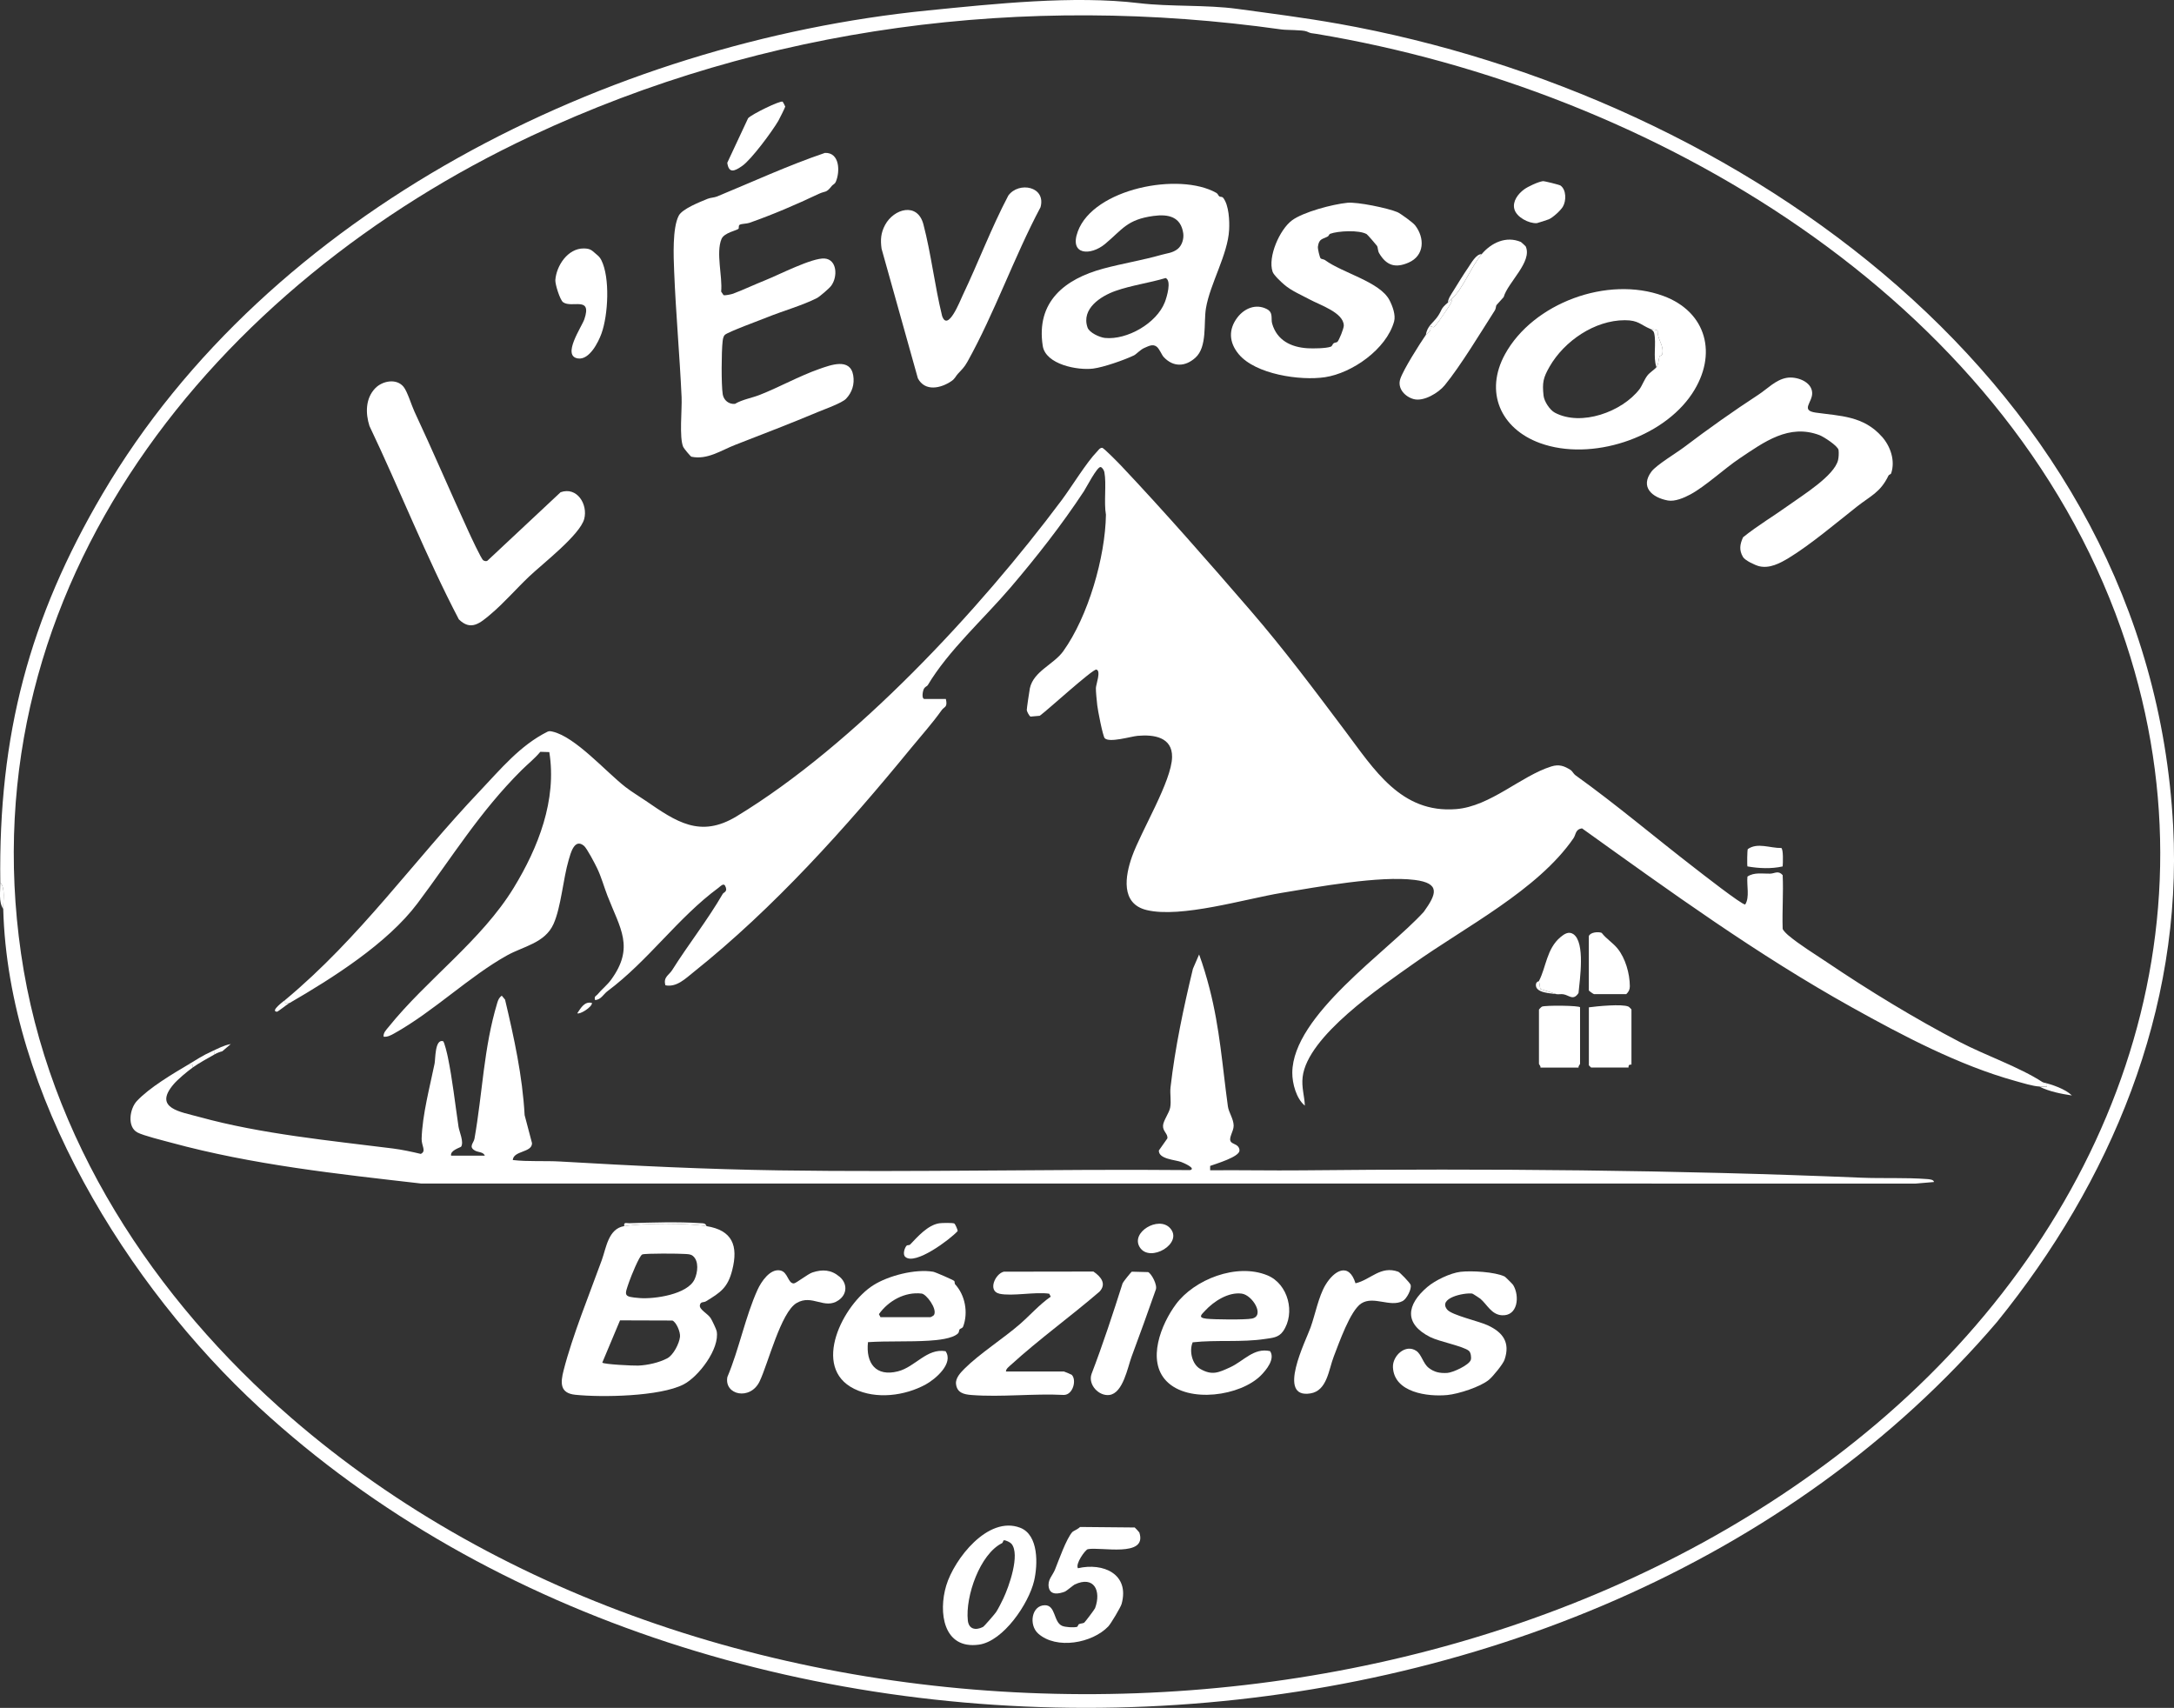 <?xml version="1.0" encoding="UTF-8"?><svg id="Calque_1" xmlns="http://www.w3.org/2000/svg" viewBox="0 0 638.71 501.73"><rect x="0" y="0" width="638.71" height="501.73" fill="#333333" stroke="none"/><defs><style>.cls-1{fill:#fff;}</style></defs><path class="cls-1" d="M393.04,6.94c118.52,21.16,238.58,106.12,245.42,235.75,2.86,54.21-18.52,104.67-51.74,145.66-121.56,142.37-374.49,150.54-510.53,25.18C37.47,377.85,2.39,321.29.95,267.04c-.06-2.29.7-6.14-.86-7.76-.59-43.39,8.53-77.64,30.05-114.22C79.1,61.84,178.83,12.42,272.7,3.06c19.46-1.94,42.71-4.44,61.88-2.14,9.17,1.1,19.81.44,28.94,1.69,9.73,1.33,19.81,2.6,29.52,4.34ZM383.87,9.24c-1.1-.49-5.82-.36-7.41-.59-75.59-10.65-151.47-.99-220.27,31.25C63.52,83.31-9.52,171.74,6.18,280.14c7.9,54.56,39.3,101.65,79.33,136.34,124.57,107.92,340.1,108.02,465.6,1.96,68.19-57.63,103.31-145.2,72.03-233.77C588.61,86.88,485.12,26.38,386.79,9.96c-1.88-.31-1.38-.04-2.92-.73Z"/><path class="cls-1" d="M.95,267.04c-1.41-2.1-.83-5.27-.86-7.76,1.57,1.63.8,5.48.86,7.76Z"/><path class="cls-1" d="M83.77,293.78c22.06-18.35,37.61-40.76,57.22-61.4,6.09-6.41,11.81-13.42,19.9-17.44.51-.24.96-.11,1.47,0,6.69,1.54,15.62,11.77,21.39,16.26,1.93,1.5,3.98,2.69,5.97,4.06,8.91,6.11,15.96,11.06,26.67,4.57,34.69-21.02,71.41-60.6,95.55-92.93,2.93-3.93,7.28-11.09,10.37-14.24.42-.43.78-1.1,1.5-1.1.46,0,4.76,4.41,5.5,5.18,12.81,13.56,25.91,28.53,38.01,42.54,10.01,11.59,18.67,23.21,27.87,35.44,8.52,11.33,16.42,24.27,32.6,22.98,10.08-.8,19.06-9.76,28-12.54,2.22-.69,3.76-.17,5.67,1.06.44.28.9,1.18,1.37,1.51,12.05,8.63,23.31,18.21,34.94,27.18,1.72,1.33,14.05,10.99,14.96,10.81,1.37-2.13.39-5.58.66-8.2,1.97-1.33,4.42-.81,6.68-.86,1.35-.03,2.36-1.04,3.67.43.25,5.22-.18,10.52,0,15.76.09.48,1.21,1.55,1.64,1.91,3.34,2.81,7.89,5.58,11.38,7.93,12.23,8.26,25.78,16.53,39.08,23.46,7.49,3.91,17.48,7.34,24.26,11.76.42.27.76.51,1.29.44v.85c-.71-.02-1.44.04-2.15,0-2.05-.1-5.12-1.08-7.19-1.65-16.52-4.58-33.16-13.36-47.95-21.6-27.98-15.58-53.3-33.97-79.3-52.59-2.01.26-1.74,1.77-2.53,2.92-10.51,15.24-31.85,26.05-47.04,36.86-9.45,6.72-31.12,21.25-32.52,33.26-.36,3.07.54,5.55.65,8.41-2.51-2.04-3.71-6.53-3.69-9.68.12-16.9,28.04-35.6,38.63-47.25,3.72-5.18,5.02-8.42-2.7-9.38-10.31-1.29-28.45,2.05-39.1,3.81s-29.53,7.49-39.63,5.04c-7.71-1.87-6.3-10.06-4.28-15.73,2.68-7.52,11.67-22.18,11.76-29.24.08-5.79-5.27-6.65-10.12-6.21-1.98.18-8.29,2.11-9.66.71-.57-.58-2.06-8.31-2.2-9.66-.13-1.24-.44-4.05-.4-5.12s1.59-5.1.12-5.39c-1.05-.21-14.44,12.03-16.61,13.57l-2.7.24c-.36-.1-1.1-1.51-1.12-1.92-.02-.34.77-5.78.91-6.4,1.09-5.02,7.02-6.99,9.81-10.89,7.34-10.24,12.34-27.63,12.54-40.08-.65-3.67.2-9.1-.46-12.52-.1-.53-.62-1.42-1.11-1.5-1.01-.17-4.24,6.1-4.9,7.11-6.57,9.97-13.94,19.35-21.6,28.33-7.85,9.19-18.2,18.43-24.29,28.66-.18.31-.82.39-1.18,1.18-.31.68-.68,2.86.26,2.86h6.25c.58,2.54-.45,2.19-1.23,3.28-2.84,3.99-5.89,7.35-8.98,11.12-19.1,23.34-40.32,47.02-63.89,65.82-2.44,1.94-4.99,4.54-8.29,3.89-.71-2.41,1.04-2.96,1.99-4.48,4.68-7.45,10.41-14.7,14.85-22.38.29-.51,1.66-.62.64-2.48-.49-.71-1.46.37-1.9.7-11.93,8.78-20.53,21.35-32.61,30.37-1.15.86-1.97,2.59-3.66,2.59-.3-1.17.32-1.13.74-1.64,1.18-1.44,2.86-2.76,3.98-4.3,6.95-9.56,2.69-15.03-1.06-24.68-.98-2.51-1.8-5.54-3.06-8.14-.62-1.29-2.96-5.78-3.83-6.52-2.83-2.4-3.97,2.31-4.5,4.12-1.65,5.6-2.24,13.89-4.46,18.83-2.52,5.61-8.82,6.54-13.64,9.22-11.15,6.21-21.52,16.43-33.14,22.92-.95.53-1.99,1.11-3.14.97-.14-1.16.8-2.03,1.46-2.85,11.26-14.01,27.28-25.38,36.76-40.88,7.2-11.78,12.74-25.83,10.46-39.88l-2.64-.08c-1.64,1.99-3.68,3.58-5.51,5.4-12.37,12.31-20.34,25.49-30.6,39.15-8.82,11.75-25.02,21.99-37.53,29.23h-1.3s0-.86,0-.86Z"/><path class="cls-1" d="M56.6,313.63c-1.59,1.13-4.4,3.48-5.63,4.94-6,7.06,2.07,8.05,7.7,9.6,17.98,4.96,38.29,6.91,56.76,9.23,2.63.33,5.6.97,8.19,1.59,1.73-.8.19-2.37.25-4.45.21-7.08,2.42-15.27,3.81-22.09.27-1.34.07-7.23,2.47-6.58.39.11,1.25,3.85,1.41,4.63,1.39,6.73,2.14,13.76,3.16,20.57.19,1.31,1.63,4.42.76,5.79-.16.24-3.32,1.08-2.95,2.65h9.92c-.47-1.14-1.91-.95-2.86-1.47-2.06-1.13-.42-2.22-.19-3.53,2.37-13.41,2.68-26.6,6.69-39.89.26-.87.55-1.56,1.32-2.12l.97,1.17c2.65,11.22,5.11,22.4,5.75,33.93l2.17,8.23c.04,2.83-5.46,2.15-5.65,4.96,4.64.53,9.37.17,14.01.44,21.34,1.25,42.84,2.28,64.26,2.6,40.22.6,80.51-.44,120.73-.08,1.91-.5-2.13-2.21-2.66-2.4-1.71-.63-6.62-.82-6.53-3.36l2.5-3.55c.22-1.36-1.38-2.06-1.27-3.78.09-1.47,1.82-3.72,2.1-5.28.35-1.91-.11-4.03.1-5.94,1.35-11.76,3.82-23.35,6.58-34.83l1.82-4.21c1.17,3.2,2.19,6.6,3.04,9.9,3.07,11.9,3.77,22.76,5.41,34.7.25,1.84,1.66,3.66,1.7,5.67.03,1.81-1.81,3.86-.65,4.93.63.58,2.34.71,2.36,2.39.03,1.86-6.95,3.92-8.62,4.53v1.28c8.98-.08,17.98.11,26.97.02,54.78-.56,109.6-.13,164.31,2.16,6.27.26,13.25-.08,19.43.41.5.04,1.93.13,1.94.86l-5.37.46-439.12-.02c-24.66-2.83-49.46-5.48-73.41-12-2.28-.62-8.2-2.07-9.93-3.01-3.06-1.65-2.26-6.97-.13-9.24,3.74-3.98,10.53-7.98,15.1-10.69h1.3s0,.86,0,.86Z"/><path class="cls-1" d="M244.41,54.58c-1.77,2.26-1.84,1.42-3.87,2.38-6.7,3.17-13.42,6.06-20.39,8.51-.81.28-2.27.24-2.82.55-.46.26-.16.97-.37,1.19-.47.51-4.21,1.13-4.99,3.01-1.68,4.09.34,11-.1,15.44l.71,1.05c.47.14,2.29-.24,2.83-.44,3.01-1.15,6.42-2.74,9.49-3.97,3.97-1.58,13.75-6.64,17.38-6.35s3.9,5.29,1.94,7.98c-.56.77-3.42,3.24-4.21,3.64-4.2,2.14-10.03,3.79-14.56,5.62-2,.81-11.65,4.34-12.49,5.19-.49.5-.58,1.26-.66,1.93-.35,2.98-.41,12.66.03,15.51.28,1.76,1.81,3.01,3.6,2.83,2.2-1.3,4.96-1.73,7.25-2.63,5.58-2.18,11.71-5.59,17.49-7.61,3.35-1.17,9.11-3.38,10,1.85.44,2.59-.32,5.03-2.12,6.9-1.2,1.25-6.29,3.06-8.21,3.86-8.02,3.38-16.35,6.55-24.39,9.69-4.06,1.58-8.16,4.46-12.83,3.46-.22-.05-2.21-2.43-2.39-2.86-1.22-2.8-.32-10.97-.48-14.61-.56-12.3-1.7-24.76-2.19-37.06-.17-4.26-.54-12.65,1.35-16.28,1.05-2.02,6.27-4.04,8.5-4.96.87-.35,1.91-.33,2.77-.68,10.33-4.26,20.81-9.1,31.68-12.8,4.36-.17,4.48,5.49,3.21,8.45-.33.77-.83.8-1.15,1.21Z"/><path class="cls-1" d="M358.27,57.7c.26.21.76-.01,1.12.45,1.66,2.14,1.87,6.74,1.72,9.39-.39,7.24-5.58,15.78-6.8,22.97-.74,4.37.45,11.38-3.11,14.58-3,2.7-6.51,2.8-9.32-.21-.57-.61-1.24-2.43-2.09-3.06-1.16-.86-2.4-.1-3.56.38s-2.42,1.89-3.07,2.2c-2.81,1.35-8.92,3.49-11.99,3.88-4.51.58-13.97-1.17-14.82-6.68-2-12.94,6.46-19.64,17.8-22.69,5.65-1.52,11.43-2.44,17.08-4.05,1.66-.47,3.26-.53,4.75-1.71,1.29-1.02,1.88-3.02,1.65-4.62-.7-4.85-4.34-5.7-8.77-5.09-7.77,1.06-9.05,3.93-14.2,8.23-4.18,3.48-10.62,3.4-8-3.69,4.66-12.62,29.82-17.49,40.69-11.32.48.27.56.78.89,1.05ZM342.48,81.67c-4.8,1.45-10.04,2.13-14.77,3.8-4.33,1.53-10.1,5.25-8.2,10.74.53,1.54,3.59,2.91,5.12,3.07,6.49.65,15.17-4.29,17.59-10.5.6-1.55,2.03-6.32.25-7.1Z"/><path class="cls-1" d="M488.63,86.92c12.8,4.69,16.09,17.24,8.53,28.68-8.69,13.14-29.71,20.01-44.69,14.58-11.67-4.24-16.36-15.08-10.31-26.11,8.25-15.03,30.09-23.14,46.46-17.15ZM484.92,96.66c-3.04-1.28-3.53-2.59-7.55-2.59-8.85,0-17.8,6.11-22.13,13.67-1.84,3.22-2.17,4.65-1.75,8.49.18,1.69,1.82,4.2,3.31,5,7.73,4.13,19.75-.24,24.88-6.9.71-.92,1.44-2.92,2.38-4.09.68-.85,2.12-1.74,2.59-2.37.68-.89.54-2.06.89-3.12.1-.29.74-.3.81-.63.64-2.7-1.48-4.33-1.35-6.96-.56-.47-1.58-.29-2.09-.5Z"/><path class="cls-1" d="M552.92,128.3c2.5,2.83,3.94,7.03,2.7,10.73-.12.37-.63.36-.79.68-2.37,4.97-5.31,5.99-9.3,9.14-5.99,4.73-13.67,11.21-20.01,15.07-2.59,1.57-5.65,3.17-8.7,2.42-1.17-.29-4.14-1.68-4.74-2.71-1.2-2.06-.91-3.74.03-5.8,4.29-3.46,9.05-6.26,13.52-9.48,3.85-2.78,13.31-8.58,14.39-13.2.19-.82.25-2.1.14-2.93-.16-1.21-4.4-3.93-5.56-4.37-9.02-3.44-16.32,2.01-23.47,6.79-4.49,3-10.02,8.19-14.5,10.61-1.86,1-4.56,2.17-6.65,1.78-4.67-.88-8.16-3.99-4.79-8.49,1.46-1.95,7.29-5.44,9.49-7.1,7.22-5.47,14.48-10.62,22-15.53,2.54-1.66,5.01-4.35,8.24-4.91,2.81-.49,7.38,1.04,7.49,4.43.1,2.78-3.54,5.14,1.07,5.79,7.19,1.01,14.01.93,19.44,7.09Z"/><path class="cls-1" d="M118.56,113.63c1.14,1.4,2.35,5.46,3.2,7.28,5.38,11.5,10.49,23.45,15.85,35.14.59,1.28,3.79,8.21,4.38,8.56.37.21.85.37,1.22.11l21.49-20.11c4.86-1.73,8.05,3.59,6.95,7.81-1.22,4.7-12.21,13.17-16.12,16.88s-7.46,7.85-11.43,11.19c-3.07,2.58-5.77,4.95-9.3,1.45-9.65-18.45-17.28-37.96-26.25-56.79-1.19-3.72-1.2-8.08,1.68-11.08,2.07-2.16,6.22-3.02,8.33-.44Z"/><path class="cls-1" d="M207.57,360.21c7.57,1.21,9.4,5.7,7.55,12.94-1.32,5.19-3.45,6.54-7.7,9.14-.7.43-1.59-.02-1.8,1.16-.22,1.26,2.28,2.43,3.17,3.78.38.58,1.66,3.26,1.77,3.84.94,5.14-5.29,13.37-9.75,15.65-6.93,3.55-23.99,3.84-31.8,3.03-4.54-.47-4.37-3.5-3.42-7.19,2.65-10.31,7.56-22.3,11.21-32.36,1.32-3.64,1.91-9.26,6.61-10,5.88-.92,18.29-.94,24.16,0ZM203.56,368.96c-.66-.54-1.44-.51-2.23-.57-1.64-.14-11.75-.22-12.63.14s-3.38,6.64-3.85,8c-1.42,4.14-1.8,4.42,3.09,4.81,4.32.34,14.07-1.05,16.13-5.52.9-1.94,1.35-5.34-.51-6.86ZM197.53,387.94l-15.37-.05-5.21,12.41c.36.52,9.2.94,10.55.88,2.82-.12,6.15-.88,8.55-2.15,1.78-.94,3.53-4.34,3.73-6.31.15-1.42-1.08-4.31-2.25-4.79Z"/><path class="cls-1" d="M410.57,62.33c.82.35,4.51,3,5.18,3.86,2.9,3.73,2.76,8.91-1.9,10.95-3.91,1.71-6.52.87-8.66-2.75-.45-.76-.32-1.67-.64-2.17-.19-.3-2.82-3.32-3.02-3.43-2.19-1.28-8.39-.97-10.73-.11-.34.13-.38.6-.69.78-1.47.83-2.62.56-2.92,3.04-.07.59.52,3.05.78,3.37.24.29.94.26,1.3.53,5.11,3.79,16.13,6.36,18.95,11.78.9,1.73,1.88,4.37,1.36,6.26-2.27,8.14-12.31,15.16-20.3,16.37-7.25,1.09-20.43-.82-25.37-6.78-2.82-3.41-3.07-7.21-.37-10.76,2.03-2.67,5.43-4.14,8.65-2.47,1.98,1.03,1.14,2.79,1.56,4.26,1.41,4.92,5.54,6.96,10.44,7.25,1.58.09,5.43.06,6.8-.47.44-.17.47-.74.83-1,.32-.24.89-.2,1.1-.41.5-.49,1.9-3.95,1.88-4.81-.09-3.8-6.96-5.98-10.07-7.67-2.25-1.22-5.36-2.52-7.48-4.37-.88-.76-3.04-2.76-3.37-3.75-1.47-4.37,2.09-12.4,5.68-15.08,3.29-2.46,11.9-4.74,16.3-5.18,2.95-.29,11.88,1.56,14.72,2.76Z"/><path class="cls-1" d="M281.47,109.75c-.69.76-.89,1.49-1.91,2.19-3.18,2.18-7.8,3.15-9.89-.79l-10.67-38.09c-.36-2.62-.22-4.64,1.03-6.97,2.57-4.79,9.53-6.81,11.27-.16,2.28,8.72,3.31,18.02,5.48,26.87,1.67,4.9,5.32-4.5,6.06-6.05,4.61-9.68,8.4-19.8,13.4-29.3,3.08-4.22,11.15-2.7,9.46,3.43-7.73,14.53-13.5,31.09-21.47,45.39-.92,1.65-1.64,2.27-2.76,3.5Z"/><path class="cls-1" d="M280.35,376.31c.19.19.07.79.26.99,2.92,3.14,3.91,8.28,2.36,12.4-.2.54-.86.56-1.07.88s-.08.79-.44,1.14c-1.65,1.61-6.2,1.99-8.55,2.14-5.88.37-12,.06-17.9.43-.68,6.18,2.31,10.23,8.8,8.58,5.09-1.29,8.45-6.85,13.99-5.92,2.46,3.57-2.94,8.19-5.83,9.77-6.13,3.36-14.58,4.45-20.99,1.3-12.78-6.27-3.28-24.86,5.62-30.47,4.41-2.78,12.28-4.84,17.57-3.94.6.1,5.84,2.38,6.17,2.7ZM258.68,386.95h14.67c.12,0,1.01-.44,1.1-.73.89-1.8-2.3-6.04-3.67-6.2-4.94-.59-9.77,2.13-12.56,6.05l.46.88Z"/><path class="cls-1" d="M376.93,391.13c-1.29,1.85-3.22,1.92-5.3,2.23-6.83,1.04-14.29.21-21.23.98-1.07,2.49-.2,6.42,2.2,7.8,3.53,2.04,5.45,1.07,8.81-.46,3.95-1.8,6.94-5.84,11.73-4.75,1.55,2.28-1.06,5.48-2.68,7.12-5.99,6.05-21.3,8.3-27.73,1.72-5.92-6.05-1.57-16.77,2.74-22.59,5.37-7.26,17.79-12.24,26.87-8.52,6.15,2.52,8.32,11.13,4.6,16.47ZM354.05,385.06c-.98,1.06-2.3,2.04.36,2.34,2.28.26,11.34.36,13.38-.03,3.95-.76.18-6.93-2.99-7.34-3.92-.51-8.18,2.25-10.76,5.03Z"/><path class="cls-1" d="M442.08,375.02c.16.08,2.32,2.21,2.48,2.48,1.99,3.28,1.38,9.23-3.36,8.89-3.04-.22-4.3-3.17-6.29-4.86-.16-.14-2.23-1.49-2.37-1.51-2.47-.31-10.21,1.33-7.33,4.74,1.36,1.61,9.22,3.36,11.83,4.56,4.47,2.05,6.74,5.03,4.98,10.15-.44,1.29-3.4,4.89-4.53,5.84-2.48,2.1-8.99,4.21-12.29,4.52-5.74.54-15.61-.71-15.96-8.15-.16-3.36,3.69-6.99,6.88-4.81,1.55,1.06,1.95,3.67,3.63,4.98s3.28,1.59,5.41,1.49c1.62-.08,6.49-2.29,6.96-3.86.21-.69-.01-2.18-.56-2.63-1.64-1.38-8.71-2.71-11.37-4.05-7.76-3.92-6.97-9.48-.86-14.7,2.29-1.96,6.77-4.12,9.77-4.47,3.21-.37,10.07,0,12.97,1.39Z"/><path class="cls-1" d="M293.62,380.05c-3.5-.75-1.26-5.86,1.3-6.46l26.32-.04c2.11,1.43,4,3.58,1.77,5.92-8.4,7.23-17.82,14.03-25.98,21.47-.53.49-1.54,1.22-1.48,1.98h17.04c.12,0,2.18.88,2.27.96,1.51,1.48.41,5.9-2.3,5.92-8.83-.46-18.4.7-27.14.02-2.21-.17-4.28-.63-4.55-3.27-.18-1.75,1.4-3.37,2.51-4.48,4.36-4.36,11.54-8.95,16.3-13.11,3.01-2.63,5.71-5.73,9.02-8.03l-.44-.87c-4.17-.62-10.83.83-14.67,0Z"/><path class="cls-1" d="M435.31,74.66c2.83-3.35,7.19-5.43,11.53-3.57.11.05,1.36,1.21,1.4,1.29,2.06,4.5-5.31,10.65-6.47,14.9l-2.14,2.38c-.18.49-.16,1.05-.44,1.5-4.1,6.4-10.05,16.29-14.74,22.02-1.84,2.25-6.17,4.85-9.1,4.07-2.52-.67-4.88-3.11-3.96-5.91s5.68-10.27,7.52-12.96c.42-.62,1.78-.86,1.3-2.59.03-.04.69.38,1.01.32.43-.08,3.15-4.11,3.71-4.96.66-.99,1.69-2.36,1.75-3.55,3.09-2.72,5.6-9.36,8.63-12.94Z"/><path class="cls-1" d="M299.71,448.81c5.51,2.11,5.21,10.91,4.1,15.62-1.56,6.64-9.01,17.74-16.21,18.73-10.53,1.45-11.94-9.58-9.6-17.36s12.25-20.61,21.71-16.99ZM297.15,453.51c-.34-.4-1.65-1.06-2.2-1.01-.25.02-.24.69-.59.86-6.45,3.22-10.77,15.58-10.02,22.68.27,2.58,2.27,3.01,4.44,1.93.35-.17,3.52-3.84,3.89-4.41.63-.97,1.57-2.83,2.09-3.93,1.64-3.44,5.05-12.97,2.39-16.12Z"/><path class="cls-1" d="M333.4,448.76c.09.04,1.3,1.35,1.33,1.45,2.46,7.5-11.51,4.13-15.14,4.91-.74.16-3.74,4.33-2.89,5.59,7.43-1.72,15.23,1.7,12.83,10.47-.27.99-3.17,5.85-3.93,6.64-4.72,4.92-15.21,6.85-20.57,2.1-2.84-2.52-1.99-8.31,1.95-8.34,3.24-.02,2.49,4.96,5.07,6.06.96.41,3.33.54,4.33.31.31-.07.32-.66.64-.82.46-.22,1.12-.18,1.52-.43.22-.14,3.06-3.9,3.19-4.26,1.88-5.11-.3-9.62-5.99-6.95-.34.16-2.49,1.95-2.84,2.08-1.77.68-4.25,1.15-4.75-1.14s1.07-3.49,1.81-5.33c1.07-2.64,3.33-9.11,5.12-11.06.22-.23,1.77-.9,2.23-1.45l16.09.15Z"/><path class="cls-1" d="M246.65,375.06c2.35,1.98,2.31,5.12-.28,6.92-4.15,2.88-7.72-1.9-12.34.82s-8.33,17.71-10.85,23c-2.73,5.73-10.48,4.04-9.48-1.27,3.4-8.02,5.31-17.83,8.87-25.64,1.08-2.37,3.68-6.26,6.67-5.66,2.28.46,2.22,3.82,3.98,3.81.62,0,4.11-2.77,5.43-3.21,3.01-1,5.57-.82,7.99,1.23Z"/><path class="cls-1" d="M398.25,377c4.47-1.04,7.35-5.29,12.57-3.39.43.16,3.43,3.24,3.61,3.84.39,1.25-1.21,4.17-2.3,4.75-3.71,1.96-8.53-1.59-12.16.7-3.26,2.05-6.6,11.74-8.11,15.6s-1.93,10.05-6.85,10.85c-10.07,1.65-1.35-15.48.04-19.39s2.34-9.08,4.36-12.46c2.51-4.21,6.86-6.84,8.83-.51Z"/><path class="cls-1" d="M337.29,373.7c1.01.42,2.88,3.92,2.25,5.24-2.29,6.58-4.68,13.12-7.1,19.66-1.13,3.04-2.48,10.69-6.51,11.21-3.08.4-6.32-2.98-5.25-6.15,3.36-8.78,6.31-17.78,9.14-26.67.1-.33,2.51-3.35,2.72-3.4l4.75.12Z"/><path class="cls-1" d="M174.96,74.49c.77.65,1.24.98,1.72,1.95,2.58,5.16,2,16.08.04,21.52-.92,2.57-3.54,7.8-6.87,7.35-4.93-.67,1.06-9.27,1.83-11.53,2.36-6.93-3.71-3.15-6.25-5-.91-.66-2.36-5.3-2.27-6.51.3-4.2,3.65-9.32,8.35-9.28,1.9.02,2.3.51,3.46,1.5Z"/><path class="cls-1" d="M479.31,312.76s-.49-.07-.71.15-.12.71-.15.71h-11l-.65-.65v-17.04c2.35-.32,9.82-1.06,11.64-.21.2.1.87.78.87.86v16.18Z"/><path class="cls-1" d="M464.21,295.94v16.61c0,.14-.57.65-.43,1.08h-11.21c.14-.42-.43-.94-.43-1.08v-15.96c0-.07.67-.76.87-.86.93-.44,11.21-.35,11.21.21Z"/><path class="cls-1" d="M466.8,275.02c.31-1.12,2.77-1.39,3.77-.96,1.29,1.7,3.32,2.94,4.66,4.6,2.29,2.83,3.58,7.28,3.61,11.07,0,.97-.34,1.66-1.05,2.32h-9.49c-.16,0-1.51-.98-1.51-1.08v-15.96Z"/><path class="cls-1" d="M452.14,288.18c2.12-4.03,2.23-9.43,6.32-12.87,1.1-.92,2.41-1.8,3.77-.89,3.58,2.41,1.89,13.41,1.53,17.31-1.58,2.4-2.79.58-4.54.35-.64-.08-1.37.07-1.9-.02l-4.77-1.49-.41-2.39Z"/><path class="cls-1" d="M229.94,29.86c.07.04.76,1.37.76,1.45,0,.23-1.76,3.71-2.03,4.19-1.78,3.05-7.92,11.39-10.65,13.27-2.12,1.46-3.89,2.36-4.35-.95l6.12-13.09c.99-1.14,9.47-5.27,10.15-4.86Z"/><path class="cls-1" d="M458.48,54.52c1.71,1.22,1.73,4.48.66,6.24-.68,1.12-2.85,3.1-4.09,3.66-.31.14-3.35,1.13-3.54,1.14-2.31.14-5.99-1.73-6.61-4.17-.58-2.26,1.11-4.44,2.82-5.71,1.24-.92,4.18-2.26,5.57-2.46.4-.06,4.86,1.06,5.19,1.29Z"/><path class="cls-1" d="M280.37,359.44c.26.15,1.01,1.78.98,2.23-2.25,2.46-12.46,10.11-15.34,7.6-.91-.7-.23-2.73.36-3.34.18-.19.79-.08.98-.27,2.27-2.37,5.23-5.77,8.61-6.29.73-.11,3.98-.18,4.41.07Z"/><path class="cls-1" d="M343.74,360.77c4.1,4.45-5.91,10.37-8.88,5.65-2.77-4.4,5.52-9.29,8.88-5.65Z"/><path class="cls-1" d="M523.74,254.53c-3.3.76-7.03.59-10.35,0-.13-.42-.07-4.8.1-5.08,2.86-2.03,6.55-.26,9.85-.33.63.44.48,4.37.4,5.42Z"/><path class="cls-1" d="M435.31,74.66c-3.03,3.58-5.54,10.22-8.63,12.94-.5.44-.87.94-1.29,1.29.04-1.15.97-2.41,1.57-3.39,1.33-2.17,2.94-4.77,4.36-6.85.89-1.29,2.34-4.06,3.99-3.99Z"/><path class="cls-1" d="M426.69,87.6c-.06,1.19-1.09,2.56-1.75,3.55-.56.85-3.27,4.89-3.71,4.96-.33.06-.98-.37-1.01-.32.48,1.74-.87,1.97-1.3,2.59.36-2.64,2.16-3.52,3.45-5.39,1.48-2.15.7-2.14,3.02-4.1.42-.36.79-.85,1.29-1.29Z"/><path class="cls-1" d="M207.57,360.21c-5.87-.94-18.27-.92-24.16,0-.24-1.3.66-.83,1.49-.86,6.37-.21,14.47-.45,20.75-.02.8.05,1.62-.1,1.92.89Z"/><path class="cls-1" d="M600.09,317.94c2.82.67,6.61,1.93,8.63,3.88-3.06-.44-6.78-1.19-9.49-2.58.71.03,1.44-.02,2.15,0v-.85c-.53.08-.88-.17-1.29-.44Z"/><path class="cls-1" d="M62.2,308.88h.86s0,.86,0,.86c-2.07,1.19-4.56,2.52-6.47,3.88v-.86s-1.29,0-1.29,0c2.48-1.47,4.17-2.66,6.9-3.88Z"/><path class="cls-1" d="M173.92,294.65c.06,1.23-3.68,3.5-4.31,3.01,1.05-1.58,2.18-3.59,4.31-3.01Z"/><path class="cls-1" d="M62.2,308.88c1.87-.84,3.44-1.77,5.6-2.16l-2.49,2.12c-.8.21-1.53.49-2.25.9v-.86s-.86,0-.86,0Z"/><path class="cls-1" d="M83.77,293.78v.86s1.29,0,1.29,0c-.57.33-3.44,2.59-3.67,2.58-2.19-.09,2.1-3.22,2.37-3.44Z"/><path class="cls-1" d="M457.31,292.06c-1.61-.28-6.26-.29-6.07-2.8.07-.89.82-.94.89-1.08l.41,2.39,4.77,1.49Z"/><path class="cls-1" d="M484.92,96.66c.51.21,1.53.04,2.09.5-.13,2.63,1.98,4.25,1.35,6.96-.08.33-.72.34-.81.63-.35,1.06-.22,2.23-.89,3.12-1.06-2.98.02-6.97-.67-9.98-.15-.65-.55-.89-1.06-1.23Z"/></svg>